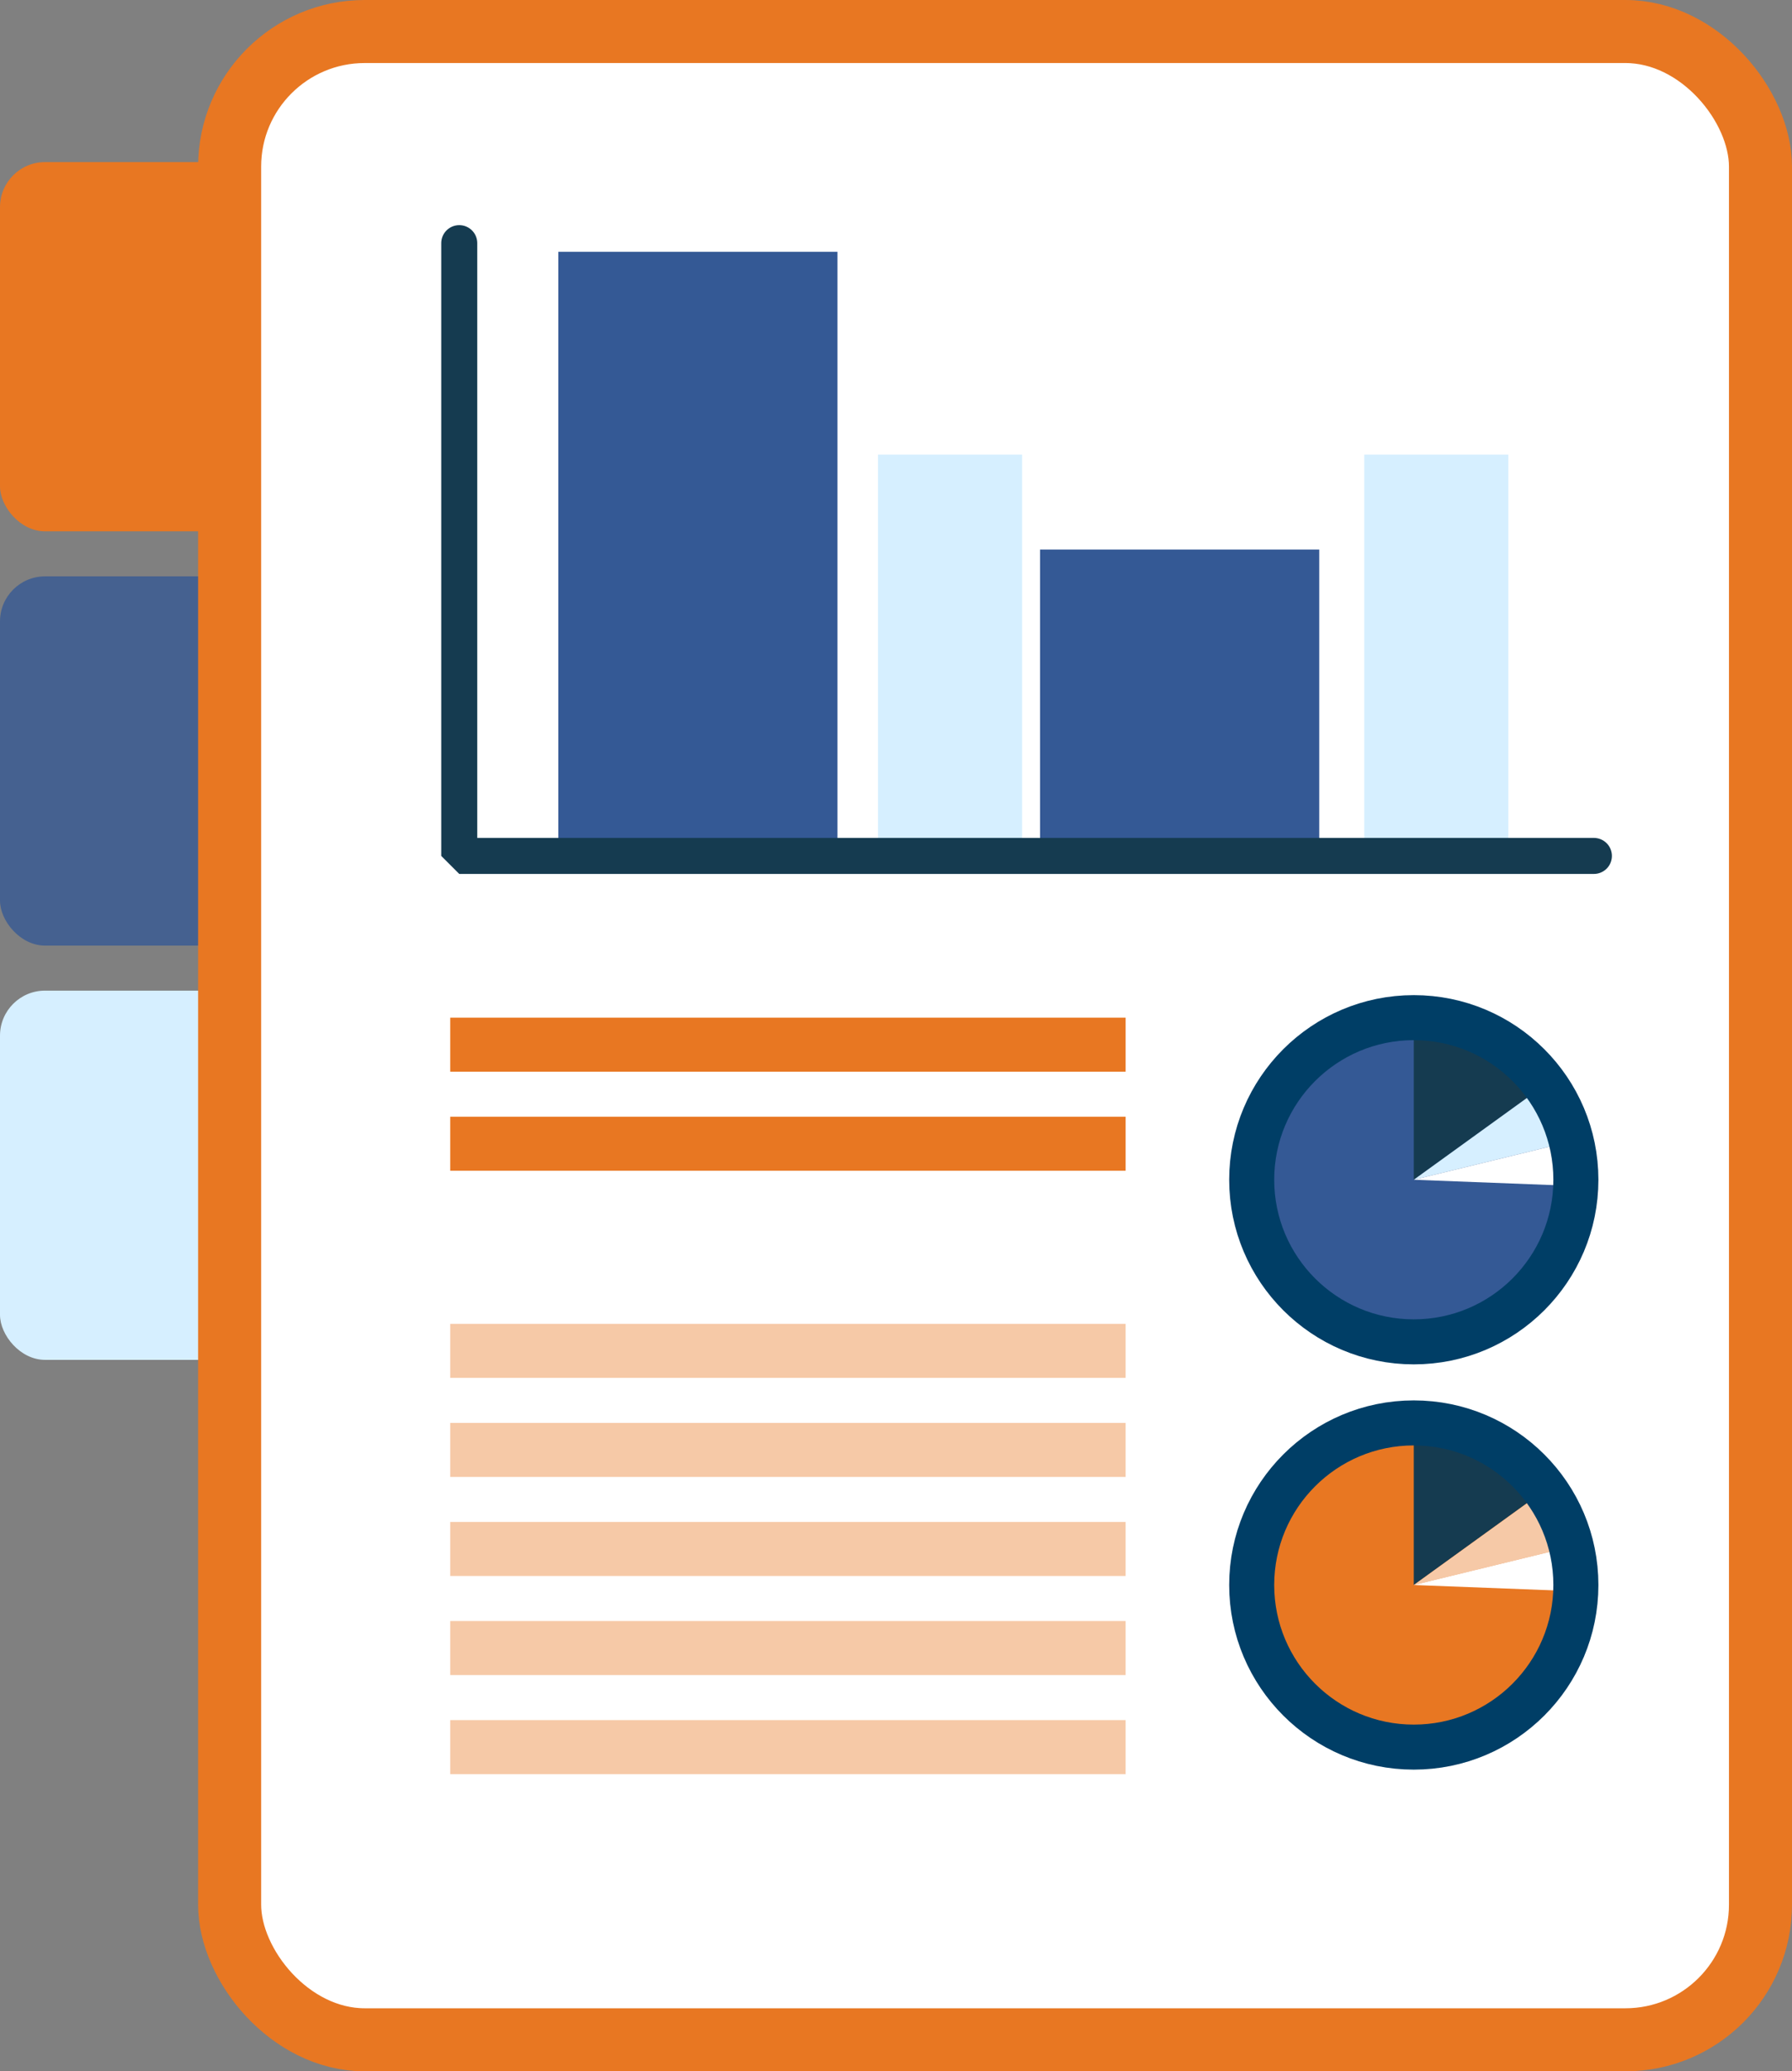 <?xml version="1.0" encoding="UTF-8"?>
<svg xmlns="http://www.w3.org/2000/svg" xmlns:xlink="http://www.w3.org/1999/xlink" height="230" viewBox="0 0 199 230" width="199">
  <rect x="0" y="0" width="199" height="230" fill="#808080" stroke="none"/>
  <defs>
    <circle id="a" cx="18" cy="18" r="18"></circle>
    <circle id="b" cx="18" cy="18" r="18"></circle>
    <mask id="c" fill="#fff">
      <use fill="#fff" fill-rule="evenodd" xlink:href="#a"></use>
    </mask>
    <mask id="d" fill="#fff">
      <use fill="#fff" fill-rule="evenodd" xlink:href="#b"></use>
    </mask>
  </defs>
  <g fill="none" fill-rule="evenodd">
    <rect fill="#e87722" height="41" rx="5" width="167" y="18"></rect>
    <rect fill="#345995" height="41" opacity=".771" rx="5" width="167" y="64"></rect>
    <rect fill="#d6efff" height="41" rx="5" width="167" y="110"></rect>
    <rect fill="#fff" height="223" rx="15" stroke="#e87722" stroke-width="7" width="170" x="25.5" y="3.5"></rect>
    <g fill="#f6c9a7">
      <path d="m50 191h75v6h-75z"></path>
      <path d="m50 180h75v6h-75z"></path>
      <path d="m50 169h75v6h-75z"></path>
      <path d="m50 158h75v6h-75z"></path>
      <path d="m50 147h75v6h-75z"></path>
    </g>
    <path d="m50 124h75v6h-75z" fill="#e87722"></path>
    <path d="m50 113h75v6h-75z" fill="#e87722"></path>
    <g transform="translate(139 113)">
      <use fill="#345995" xlink:href="#a"></use>
      <path d="m18 18v-22.259l20.161 7.688z" fill="#153b50" mask="url(#c)"></path>
      <path d="m18 18 22.269-5.429-2.108-9.143z" fill="#d6efff" mask="url(#c)"></path>
      <path d="m18 18 22.269-5.429v6.286z" fill="#fff" mask="url(#c)"></path>
    </g>
    <circle cx="157" cy="131" r="18" stroke="#003e66" stroke-width="5"></circle>
    <g transform="translate(139 158)">
      <use fill="#e87722" xlink:href="#b"></use>
      <path d="m18 18v-22.259l20.161 7.688z" fill="#153b50" mask="url(#d)"></path>
      <path d="m18 18 22.269-5.429-2.108-9.143z" fill="#f6c9a7" mask="url(#d)"></path>
      <path d="m18 18 22.269-5.429v6.286z" fill="#fff" mask="url(#d)"></path>
    </g>
    <circle cx="157" cy="176" r="18" stroke="#003e66" stroke-width="5"></circle>
    <path d="m62.75 35.771h34.5v31h-34.5z" fill="#345995" transform="matrix(0 1 -1 0 182.271 -1.729)"></path>
    <path d="m-7.521 19.479h68.042v31h-68.042z" fill="#345995" transform="matrix(0 1 -1 0 112.479 35.479)"></path>
    <path d="m85.979 38h45.042v16h-45.042z" fill="#d6efff" transform="matrix(0 1 -1 0 205.5 -35.5)"></path>
    <path d="m31.979 38h45.042v16h-45.042z" fill="#d6efff" transform="matrix(0 1 -1 0 151.5 18.5)"></path>
    <path d="m0 68.042h126v-68.042" stroke="#153b50" stroke-linecap="round" stroke-linejoin="bevel" stroke-width="4" transform="matrix(-1 0 0 1 177 27)"></path>
  </g>
</svg>
